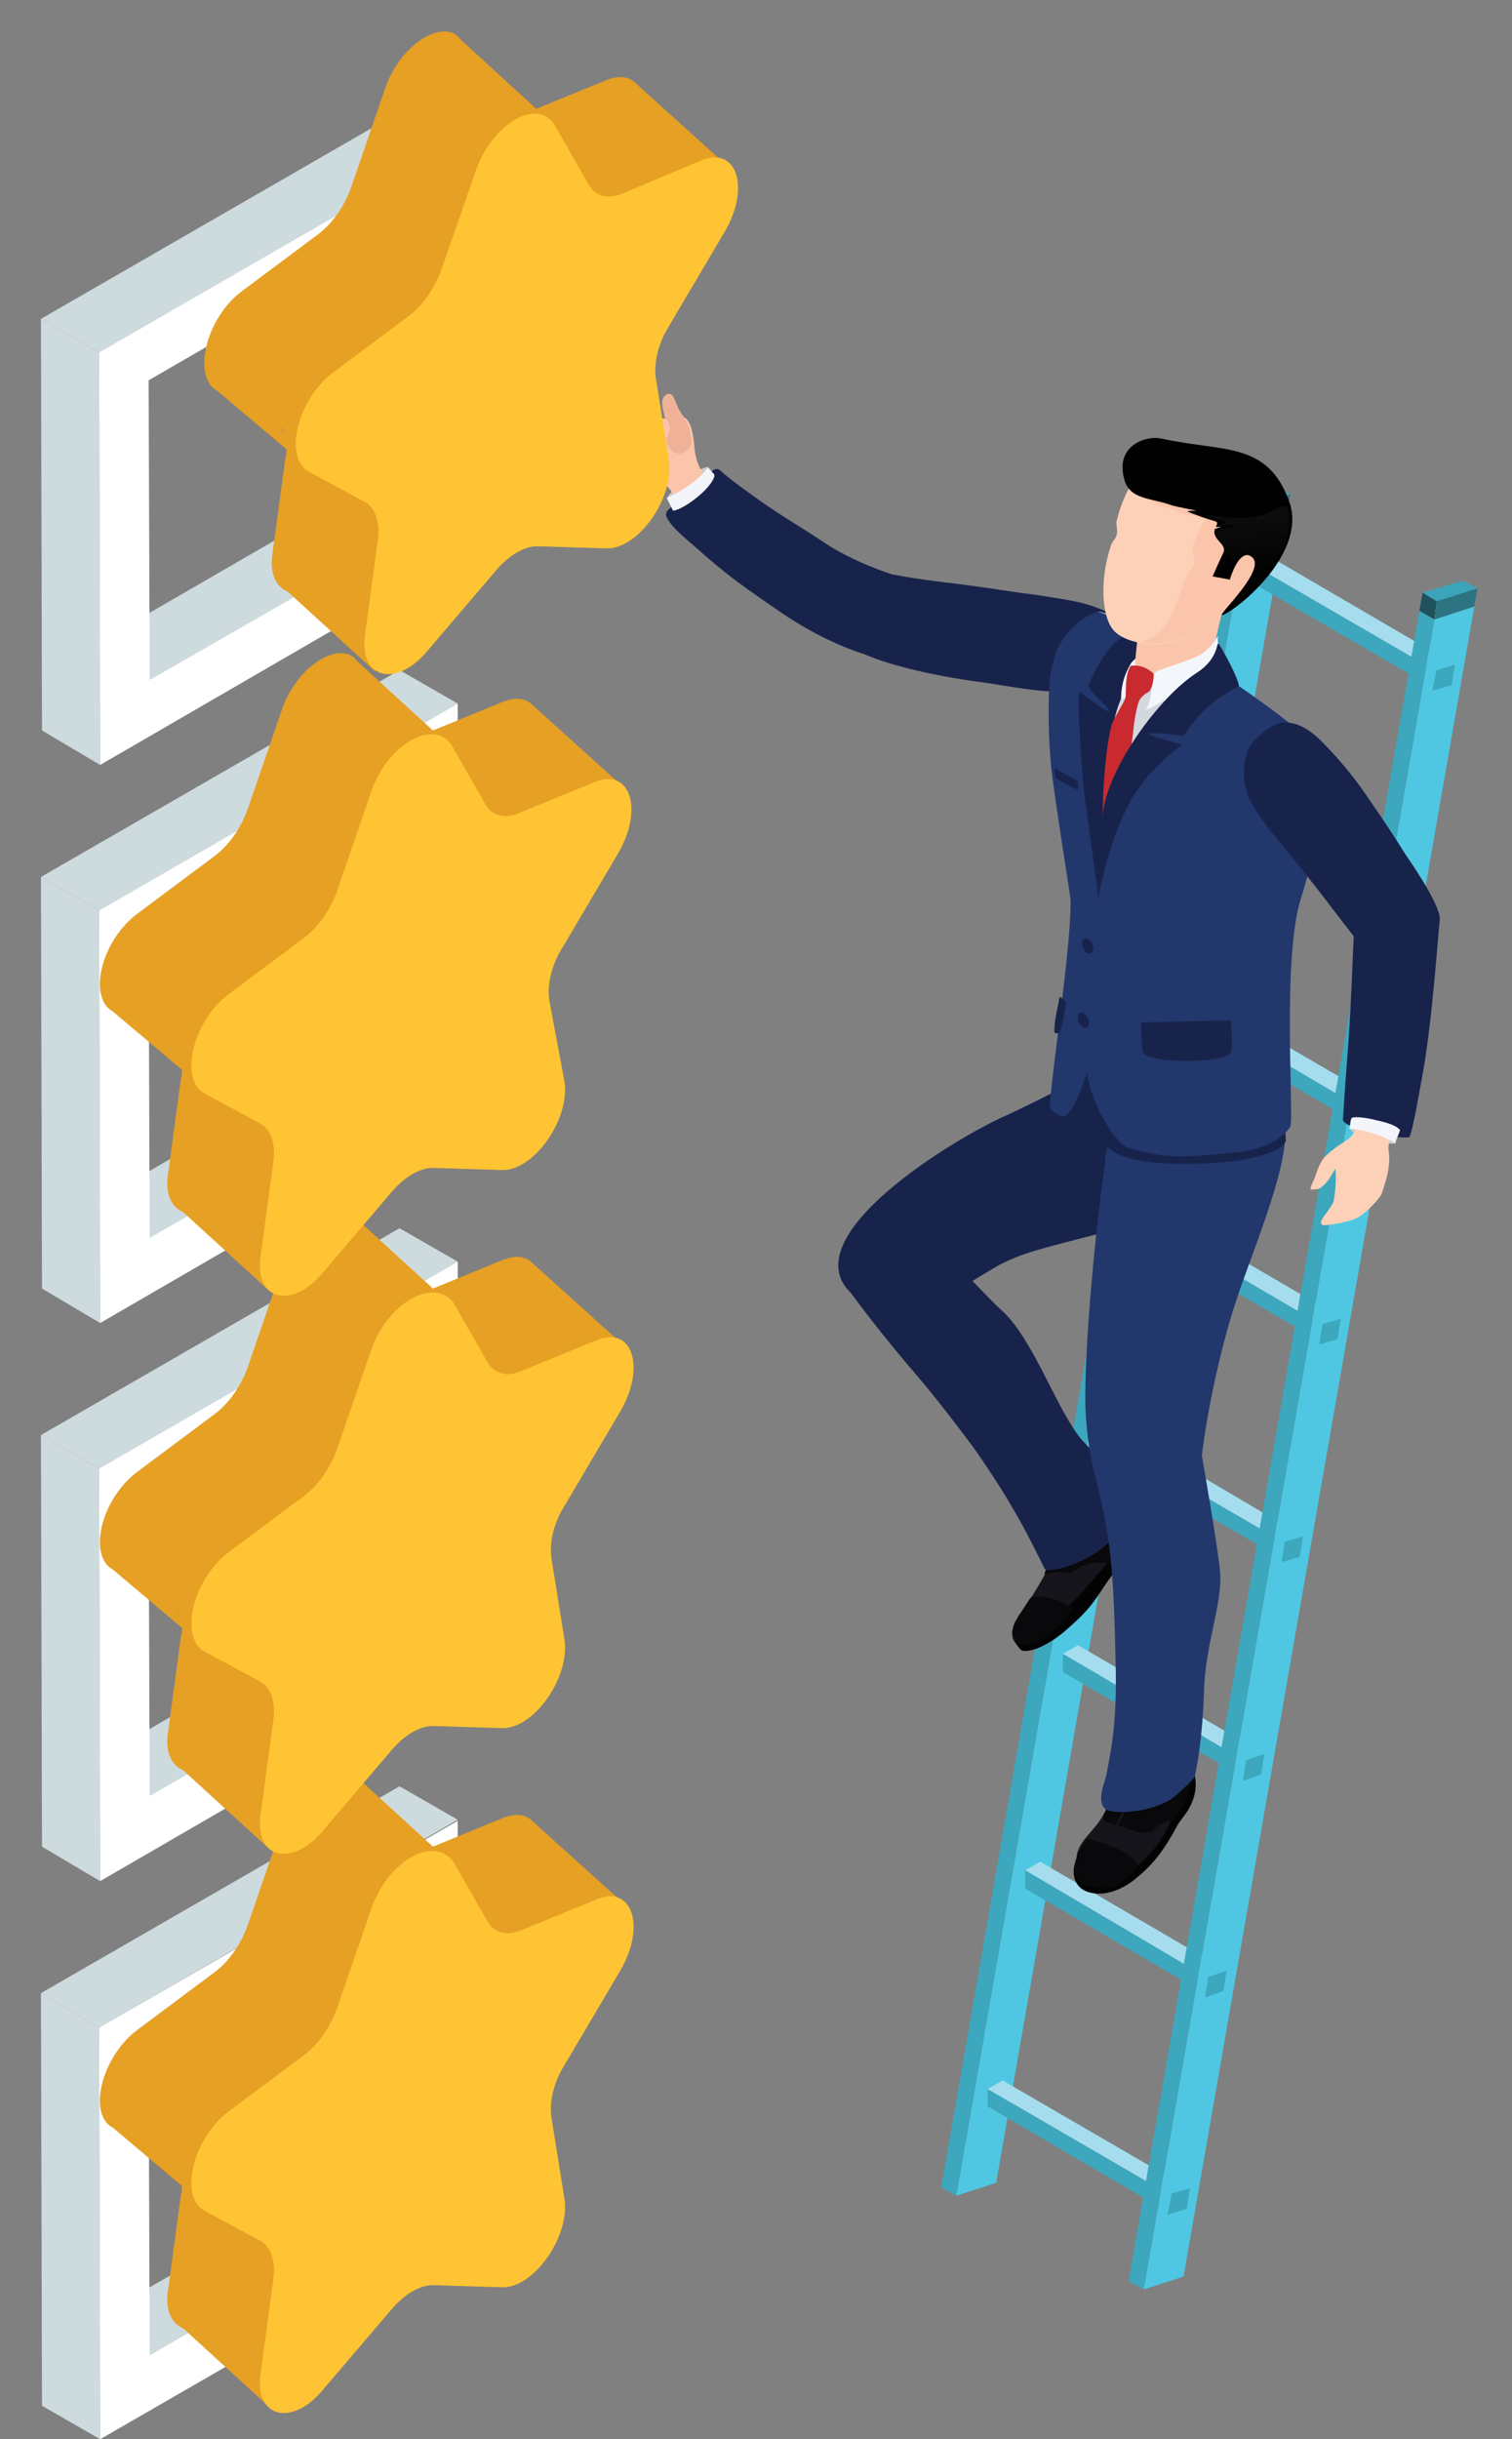<?xml version="1.0" encoding="utf-8"?>
<!-- Generator: Adobe Illustrator 26.1.0, SVG Export Plug-In . SVG Version: 6.00 Build 0)  -->
<svg version="1.1" id="Layer_1" xmlns="http://www.w3.org/2000/svg" xmlns:xlink="http://www.w3.org/1999/xlink" x="0px" y="0px"
	 viewBox="0 0 140.4 226.4" style="enable-background:new 0 0 140.4 226.4;" xml:space="preserve">
<rect x="0" y="0" width="140.4" height="226.4" fill="#808080" stroke="none"/>
<style type="text/css">
	.st0{enable-background:new    ;}
	.st1{fill:#CEDBDE;}
	.st2{fill:#FFFFFF;}
	.st3{fill:#E4E4E4;}
	.st4{fill:#4FC7E2;}
	.st5{fill:#3DA7BD;}
	.st6{fill:#A5DDEF;}
	.st7{fill:#2C7482;}
	.st8{fill:#1F525D;}
	.st9{fill:#3CA4BA;}
	.st10{fill:#030303;}
	.st11{fill:#15151B;}
	.st12{fill:#09090B;}
	.st13{fill:#18234C;}
	.st14{fill:#22376C;}
	.st15{fill:#CCCCCC;}
	.st16{fill:#FBC5AB;}
	.st17{fill:#F3F5FB;}
	.st18{fill:#EFB298;}
	.st19{fill:#D3D7DE;}
	.st20{fill:#FDD1B8;}
	.st21{fill:#010101;}
	.st22{fill:url(#SVGID_1_);}
	.st23{fill:#F3F7FC;}
	.st24{fill:#C92A30;}
	.st25{fill:#E6A024;}
	.st26{fill:#FFC433;}
</style>
<g>
	<g class="st0">
		<g>
			<polygon class="st1" points="13.9,63.1 8.5,60 32.7,46 38.1,49.2 			"/>
		</g>
		<g>
			<polygon class="st1" points="38.1,49.2 32.7,46 32.6,18.2 38,21.3 			"/>
		</g>
		<g>
			<polygon class="st1" points="9.3,71 3.9,67.8 3.8,29.6 9.2,32.7 			"/>
		</g>
		<g>
			<polygon class="st1" points="9.2,32.7 3.8,29.6 37.1,10.4 42.5,13.5 			"/>
		</g>
		<g>
			<path class="st2" d="M9.2,32.7l33.3-19.2l0.1,38.2L9.3,71L9.2,32.7z M38.1,49.2L38,21.3l-24.2,14l0.1,27.8L38.1,49.2L38.1,49.2z"
				/>
		</g>
	</g>
	<g>
		<g>
			<polygon class="st3" points="115.8,48.7 119.5,47.5 118.1,46.8 114.4,48 			"/>
			<polygon class="st4" points="88.8,203.8 92.5,202.6 119.5,47.5 115.8,48.7 			"/>
			<polygon class="st5" points="88.8,203.8 87.4,203 114.4,48 115.8,48.7 			"/>
		</g>
		<g>
			<polygon class="st6" points="91.7,193.9 109.1,204 110.5,203.2 93.1,193.1 			"/>
			<polygon class="st5" points="91.7,195.5 109.1,205.7 109.1,204 91.7,193.9 			"/>
		</g>
		<g>
			<polygon class="st6" points="95.2,173.6 112.5,183.8 113.9,182.9 96.6,172.8 			"/>
			<polygon class="st5" points="95.2,175.3 112.5,185.4 112.5,183.8 95.2,173.6 			"/>
		</g>
		<g>
			<polygon class="st6" points="98.7,153.5 116,163.7 117.4,162.8 100.1,152.7 			"/>
			<polygon class="st5" points="98.7,155.2 116,165.3 116,163.7 98.7,153.5 			"/>
		</g>
		<g>
			<polygon class="st6" points="102.2,133.3 119.6,143.4 121,142.6 103.7,132.4 			"/>
			<polygon class="st5" points="102.2,134.9 119.6,145 119.6,143.4 102.2,133.3 			"/>
		</g>
		<g>
			<polygon class="st6" points="105.8,113.1 123.1,123.2 124.5,122.3 107.2,112.2 			"/>
			<polygon class="st5" points="105.8,114.7 123.1,124.8 123.1,123.2 105.8,113.1 			"/>
		</g>
		<g>
			<polygon class="st6" points="109.3,92.8 126.6,103 128.1,102.1 110.7,92 			"/>
			<polygon class="st5" points="109.3,94.5 126.6,104.6 126.6,103 109.3,92.8 			"/>
		</g>
		<g>
			<polygon class="st6" points="112.8,72.6 130.1,82.7 131.5,81.9 114.2,71.8 			"/>
			<polygon class="st5" points="112.8,74.3 130.1,84.4 130.1,82.7 112.8,72.6 			"/>
		</g>
		<g>
			<polygon class="st6" points="116.3,52.4 133.7,62.5 135.1,61.7 117.8,51.6 			"/>
			<polygon class="st5" points="116.3,54.1 133.7,64.2 133.7,62.5 116.3,52.4 			"/>
		</g>
		<g>
			<polygon class="st3" points="133.2,57.5 136.9,56.3 135.5,55.5 131.8,56.7 			"/>
			<polygon class="st4" points="106.2,212.5 109.9,211.3 136.9,56.3 133.2,57.5 			"/>
			<polygon class="st5" points="106.2,212.5 104.8,211.7 131.8,56.7 133.2,57.5 			"/>
		</g>
		<g>
			<polygon class="st5" points="133,64.1 134.8,63.6 135.1,61.7 133.4,62.2 			"/>
			<polygon class="st5" points="129.5,84.4 131.2,83.8 131.5,81.9 129.8,82.5 			"/>
			<polygon class="st5" points="126,104.5 127.7,104 128.1,102.1 126.3,102.6 			"/>
			<polygon class="st5" points="122.5,124.8 124.2,124.3 124.5,122.4 122.8,122.9 			"/>
			<polygon class="st5" points="119,145 120.7,144.5 121,142.6 119.3,143.1 			"/>
			<polygon class="st5" points="115.4,165.3 117.1,164.7 117.4,162.8 115.7,163.4 			"/>
			<polygon class="st5" points="111.9,185.4 113.6,184.8 113.9,182.9 112.2,183.5 			"/>
			<polygon class="st5" points="108.4,205.6 110.2,205 110.5,203.1 108.8,203.6 			"/>
		</g>
		<g>
			<polygon class="st7" points="133.4,55.8 137.2,54.6 136.9,56.3 133.2,57.5 			"/>
			<polygon class="st8" points="131.8,56.7 133.2,57.5 133.4,55.8 132.1,55 			"/>
			<g>
				<polygon class="st9" points="133.4,55.8 137.2,54.6 135.8,53.9 132.1,55 				"/>
			</g>
		</g>
		<g>
			<polygon class="st7" points="116,47.1 119.8,45.9 119.5,47.5 115.8,48.7 			"/>
			<polygon class="st8" points="114.4,48 115.8,48.7 116,47.1 114.7,46.3 			"/>
			<g>
				<polygon class="st9" points="116,47.1 119.8,45.9 118.4,45.1 114.7,46.3 				"/>
			</g>
		</g>
	</g>
	<g>
		<g>
			<g>
				<g>
					<path class="st10" d="M102.4,168.7c-0.6,1.1-1.3,1.9-2.4,3.8c-0.6,1.1-0.4,2.9,1.4,3.2c1.5,0.3,3-0.5,3.9-1.2
						c1.6-1.3,2.6-2.4,4.1-5.2c0.2-0.3,0.3-0.4,0.8-1.1c0.9-1.4,1.3-3.1,0-5.2c-1.6-2.5-5.6,2.3-6.1,3
						C103.7,166.7,103.3,167.1,102.4,168.7z"/>
					<path class="st11" d="M102.9,168.2c-0.7,1.2-1.5,1.8-2.3,2.9c-0.4,0.6-1.8,3.2,0.4,3.9c1.9,0.6,3.4-0.6,4.2-1.4
						c1.6-1.5,2.6-2.4,3.6-4.8c0.1-0.4,1.4-2,1.6-2.8c0.1-0.4-0.2-2.5-1.3-3.1c-2.7-1.4-4.2,1.4-4.7,2.1
						C103.9,165.8,103.7,166.6,102.9,168.2z"/>
					<path class="st11" d="M103,167.1c-0.5,1.7-1.2,2.3-2.2,3.5c-2,2.5,0.2,3.3,0.5,3.3c1.8,0.4,5.5-2.3,6.3-3.5
						c1-1.5,0.6-1.5,1.2-2.8c0.2-0.3,1.3-1.3,1.4-2.5c0.1-0.5,0.4-1.5-1.4-2.2c-2.7-1-4,0.5-4.3,1.3
						C104.3,165,103.8,164.5,103,167.1z"/>
					<path class="st12" d="M103.6,169.4c-0.7-0.2-1.4-0.4-1.1-0.9c0.1-0.3,0.7-1.1,1.2-3c0-0.1,0.9-0.5,1.8,0.1L103.6,169.4z"/>
					<path class="st12" d="M105.7,173.2c-0.6,0.8-1.7,1.8-2.6,2c-1.3,0.2-2.3-0.2-2.5-0.3c-0.7-0.4-1.5-1.7,0.3-4.2
						c0.1-0.1,3.2,0.7,4.4,1.9C105.4,172.7,105.7,173.2,105.7,173.2z"/>
					<path class="st12" d="M105.7,165.9c0.2-0.1,0.9-0.2,1.3,0.2c0.4,0.4,0.9,0.6,1.2,0.4c1-0.7,2-3.6,2.1-3.5
						c0.3,0.2,0.4,1.4,0.3,2.4c-0.2,1.8-1.9,3.8-1.9,3.7c-0.2-0.2-0.6,0-1.2,0.4c-0.2,0.1-0.5,0.5-0.6,0.5c-0.2,0.1-0.7,0.1-1,0.1
						c-0.3-0.1-1.1-0.3-2.1-0.7L105.7,165.9z"/>
				</g>
				<g>
					<path class="st10" d="M102.9,146.7c-1.3,1.9-1.6,2.6-3.8,4.5c-0.6,0.6-2.9,2.3-4.2,2c-0.2-0.1-0.7-0.8-0.8-1
						c-0.3-0.7,0.8-1.6,1.2-2.1c1.4-2.1,2.8-3.1,4.5-4.9c0.3-0.3,2-2.1,2.8-2.8c0.5-0.4,3-1.4,3.1-1.3c1.3,1.1,0.5,2.2-0.1,2.9
						c-0.3,0.3-0.7,0.8-1,1.1c-0.3,0.2-0.4-0.1-0.9,0.6C103.4,146,103.2,146.3,102.9,146.7z"/>
					<path class="st11" d="M95,149.4c1.5-2,2.8-3.1,4.5-4.9c0.3-0.3,2-2.1,2.8-2.8c0.3-0.3,2.3-2.8,2.3-2.8s0.8,0.8,0.9,1.1
						c0.3,0.5,0.1,1.4,0.1,1.4s-0.4,1.2-0.8,1.7c-0.6,0.7-1.3,1.2-2.5,2.6c-1.1,1.2-1.9,2.4-4.1,4.3c-0.6,0.6-2.5,3.1-3.7,2.5
						C93.5,152,94.1,150.5,95,149.4z"/>
					<path class="st11" d="M103.6,141.5c-0.8,1.5-3,4.1-3,4.1s-1.4,2.8-2.8,4.1c-2.3,2.1-3.3,2-3.3,2c-0.2-0.1-0.9-0.3,0.9-2.9
						c1.2-1.7,2.6-4.5,2.7-4.7c0.1-1,2.9-1.4,3.7-2.5c1.1-1.5,2.2-2.9,2.9-2.8C105.1,139,103.9,141.1,103.6,141.5z"/>
					<path class="st12" d="M104.6,138.9c0,0,1.1,0.7,1.4,2.7c0,0.2-0.2,0.7-0.6,1.2c-0.9,1.1-2.3,2.4-2.3,2.4
						c-2.2-0.7-3.4,0.9-3.9,0.8c-0.8-0.2-1.7,0-2.2,0.1c-0.2,0.1,1.3-2.7,1.5-2.8c0.3-0.1,1-0.4,1.2-0.5c0.6-0.3,1.3-0.4,1.7-0.9
						c0.8-1,1.6-2,2.2-2.6C104,139,104.4,138.8,104.6,138.9z"/>
					<path class="st12" d="M94.3,150.5c0.1-0.2,1.3-2.1,1.4-2.2c0.4-0.3,2.1,0,2.9,0.4c0.5,0.2,1.1,0.7,1,0.8
						c-0.1,0-1.7,2.1-2.9,2.7c-0.9,0.5-1.6,0.5-2,0.4C93.6,152.1,94.2,150.6,94.3,150.5z"/>
				</g>
				<path class="st13" d="M114.2,101.8c-0.1-1.7-1.6-4.3-3.6-4.1c-8.5,0.8-11.8,3.4-17.1,5.8c-5,2.2-19.9,11.3-14.5,16.5
					c0.9,1.2,2.8,3.8,6.5,8.1c1.6,1.9,3.6,4.5,5,6.4c3.7,5.3,5.1,8.3,6.5,11.1c0.2,0.5,4.1-0.4,6.2-2.7c0.9-1.1,2.6-3.4,2.5-3.8
					c-0.2-0.9-4.6-4.5-5.6-5.9c-2.2-3-4.2-8.8-6.9-11.4c-1-0.9-2.3-2.3-2.9-2.9c0.8-0.5,1.5-0.9,2.5-1.5c2.2-1.1,3.4-1.4,9.7-3
					c1.7-0.4,4-1.5,6.5-2.5c2.1-0.9,3-1.9,3.9-2.8C114.9,106.9,114.3,103.9,114.2,101.8z"/>
				<path class="st14" d="M119.3,105.1c-0.4-4.5-6.6-4.1-7.4-4.4c-1.3-0.5-7.5-2.1-8,0.5c-0.1,0.6-1.4,6.1-1.3,6.9
					c-0.7,4.4-2,17.1-1.8,22.8c0.2,4,1,6.5,1,6.5s0,0,0,0c1.3,5.3,1.6,7.9,1.8,17.1c0.1,5.1-0.3,7.4-0.9,10.4
					c-0.2,0.7-1.1,2.9,0.4,3.2c1.6,0.3,4.5-0.2,5.9-1.3c1-0.8,1.9-1.8,1.9-1.8s0.7-2.4,0.9-8c0.1-4.3,1.7-8.1,1.5-11
					c-0.1-1.8-1.7-10.9-1.7-10.9l0,0c0.5-4.2,1.8-10.2,3.1-14.1C115.8,117.4,119.6,108.6,119.3,105.1z"/>
			</g>
			<g>
				<path class="st13" d="M102.1,56.5c-1.5-0.6-2.7-0.8-6-1.3c-2.5-0.3-4.5-0.7-8.8-1.2c-1.6-0.2-3-0.4-4.5-0.7l0,0
					c0,0-3.5-1.1-6.2-2.9c-2.4-1.6-3.4-2.1-6-3.9c-0.8-0.6-2.6-1.8-3.8-2.9c-0.2-0.1-0.3-0.1-0.5,0c-0.5,0.3-0.4,0.8-1,1.6
					c-0.6,0.8-1.9,1.4-2.8,1.8c-0.4,0.2-0.5,0.4-0.6,0.5c-0.1,0.3-0.1,0.4,0.3,1c0.6,0.8,1.8,1.8,2.4,2.3c3,2.7,4.8,3.9,8,6.1
					c3.4,2.3,6.3,3.4,7.6,3.8c2.8,1.2,6.9,2.1,11.5,2.7c2,0.3,4.6,0.8,6.6,0.8c1.9,0,3.2-0.9,3.6-1.1c2.1-0.8,2.4-2,2.6-3.6
					C104.5,58.6,104,57.2,102.1,56.5z"/>
				<g>
					<path class="st15" d="M64.7,45.9c-1.6,1.3-1.9,1.1-1.9,1.1c-0.2-0.4-0.8-0.8-0.8-0.8c0-0.5,3.3-3.2,3.8-2.8
						c0.4,0.4,0.3,0.6,0.3,0.7C66,44.4,65.6,45.1,64.7,45.9z"/>
					<path class="st16" d="M59.8,35.6c0.6,0.4,0,4.1,3.1,3.1c1.2-0.4,1.5,1.6,1.6,3c0.1,1,0.5,2,1,2.5c0.4,0.3-2.2,2.7-2.8,2
						c-0.1-0.2-0.4-0.8-1.1-1.4c-0.5-0.4-2.5-1.1-3.3-2.3c-0.6-0.8-1.5-2.1-1.6-4.7C56.5,35.9,58.7,35,59.8,35.6z"/>
					<path class="st17" d="M64.8,46.1c-1.6,1.3-2.3,1.3-2.3,1.3c-0.2-0.4-0.6-1.2-0.6-1.2c1.3-0.5,3.2-1.8,3.8-2.8
						c0.4,0.4,0.6,0.6,0.6,0.6C66.5,44.3,65.8,45.3,64.8,46.1z"/>
				</g>
				<path class="st18" d="M61.5,37.5c-0.1-0.7,0.5-1.1,0.8-0.9c0.3,0.1,0.5,1,0.8,1.5c0.7,1.1,1,1.5,1.1,2.8
					c0.1,0.5-0.6,1.2-1.1,1.2c-0.6,0-1-0.5-1.2-1c-0.1-0.4,0.3-1,0.3-1.4c0-0.5-0.4-0.8-0.5-1C61.7,38.4,61.5,38,61.5,37.5z"/>
			</g>
			<g>
				<path class="st19" d="M97.7,71.1c-0.4-4.5-0.1-7.9,0-8.8c0.1-0.6,0.2-1,0.4-1.5c0.2-0.7,0.9-1.7,1.3-2.2
					c0.5-0.6,1.6-1.5,2.6-1.8c0.7-0.2,6.2,2.9,8.8,4.4c4.2,2.5,10.4,6.9,10.4,7.4c0,0,0.1,0.2,0.2,0.4c0.6,1.2,0.4,3.9-1.8,13.8
					c-1.3,5.8-0.3,15.7-0.8,16.2c-1,1.1-4.4,1.3-4.4,1.3c-7,0.1-13.4-1.5-16-3.8c-0.3-0.2,0-1,0.2-2.5c0.3-2.2,1.2-4.7,0.8-10.7
					C99.4,82,97.9,73.2,97.7,71.1z"/>
				<g>
					<path class="st13" d="M119.4,105.9c-0.4,1.1-3.4,1.7-5.1,1.9c-4.7,0.5-9.6,0.2-11-1c0,0-4.6-3.1-3.5-7.1
						c1.1-4.3,14-0.6,19.4,2.6C119.2,102.3,119.4,105.7,119.4,105.9z"/>
					<path class="st14" d="M110.6,63.8c1.4-0.6,2.7-1.3,2.7-1.3c3.9,2.6,8,5.6,7.9,6.2c0,0,0.1,0.2,0.2,0.4
						c0.6,1.2,2.4,4.7-0.6,14.3c-1.8,5.6-0.6,20.6-1,21.2c-1.2,1.8-3.9,2.3-5.5,2.4c-4.7,0.5-6.4,0.5-9.6-0.5c-1.1-0.3-4-4.8-3.8-8
						c0.3-7.1,1.2-15.7,1.7-22.5C102.8,71.7,107.6,66.4,110.6,63.8z"/>
					<path class="st14" d="M97.6,71.1c-0.4-4.5-0.2-7.9,0-8.8c0.1-0.6,0.3-1.2,0.4-1.6c0.2-0.7,0.9-1.7,1.3-2.1
						c0.5-0.6,1.5-1.5,2.6-1.8c0.6-0.1,4.5,2.2,7.4,3.7c-1.5-0.3-2.8-0.5-4.2,1.5c-3.3,4.6-2.4,11.5-2.5,14.1
						c-0.5,6.9-1.1,14.6-1.4,22.3c-0.1,1.1-1.6,5.3-2.5,5.2c-0.7-0.1-1.2-0.7-1.2-0.9c-0.1-0.3,0.8-7.2,1-8.9c0.3-2.5,1-8,0.9-10.4
						C99.2,82,97.8,73.2,97.6,71.1z"/>
				</g>
				<path class="st13" d="M100.6,72.9c-0.4-4.5-0.5-7.8-0.4-8.7c0,0,2.8,2.1,2.8,1.8c0.1-0.3-2.2-2-1.9-2.5c0.4-0.7,1.9-4.9,5.1-5.1
					c0.6,0,2,0.3,3,2.1c-5.3,0.9-6.1,6.8-6.4,11.1c-0.5,7.9-0.4,5.6-0.8,11.8C101.5,79.3,100.8,75,100.6,72.9z"/>
				<path class="st17" d="M108.9,58.7c1.1-0.6,2.4-0.5,2.4-0.5c-0.2,1.3,0.2,1.6,0,1.8c-1.5,0.9-5.2,3.2-5.2,3.2c-1,0.8-1,1.3-2,1.7
					c0-1.9,0.7-2.9,0.9-3.3C105.1,61.3,107.4,59.5,108.9,58.7z"/>
				<g>
					<g>
						<path class="st16" d="M112.9,62.6c0,0-3.1,1.7-6,0.6c-1.3-0.5-1.5-1.7-1.5-1.7l0.2-2.1l8.1-3.5c0,0-0.8,3.3-1,4.3
							C112.7,61,112.9,62.6,112.9,62.6z"/>
						<path class="st20" d="M105.3,44.6c-0.6,0.8-1.2,2.1-1.6,3.7c-0.1,0.3,0.1,0.9,0,1.3c-0.1,0.5-0.4,0.5-0.6,1.2
							c-1.1,3.5-0.7,6.9,0.5,7.9c0.8,0.7,2.2,1.1,3.8,1.1c1,0,2.4-0.6,3.5-1c1-0.3,2-1.3,3-2c4.8-3.4,4.2-8.3,1.2-10.9
							C112.1,43.1,107.4,42,105.3,44.6z"/>
						<path class="st16" d="M115.9,46.5c-0.5-0.1-0.9-0.2-1.1-0.3c-1-0.3-3.2,1.3-4.1,4.8c0,0.1,0.3,1.1,0.2,1.4
							c-0.1,0.3-0.7,0.9-0.8,1.2c-1.1,2.7-1.2,5-4.2,6c0.5,0.1,1.1,0.2,1.6,0.1c1,0,2.4-0.6,3.5-1c1-0.3,2-1.3,3-2
							C118.4,53.6,118.2,49.3,115.9,46.5z"/>
						<path class="st16" d="M115.1,45.8c-3-2.6-7.6-1.9-9.5-1.3c-0.2,0.1-0.4,0.3-0.6,0.6c0.8,0.9,1.7,1.4,2.7,1.8
							c0.6,0.2,1.5,0.4,1.7,0.5c0.2,0.1-0.4,0.1-0.4,0.1s2,0.4,2.3,0.5c1,0.3,1.3,0.5,1.4,0.6c0.6,0.6-0.1,0.8,0,1.4
							c0.2,0.7,1,1,0.6,1.7c-0.3,0.6-0.7,1.7-0.7,1.7s1.5,0.7,1.5,0.5c0.3-0.7,0.8-2.6,1.9-2.2C117.8,52.2,118.2,48.4,115.1,45.8z"
							/>
						<path class="st21" d="M107.8,40.7c-1.3-0.3-4.3,0.6-3.4,3.8c0.5,1.9,2.5,1.7,4.4,2.4c0.3,0.1,2.3,0.5,2.3,0.5s-1,0-0.8,0.1
							c1,0.4,1.9,0.7,2.6,0.9c0.2,0.1,0.1,0.3,0,0.5c0,0,0.5,0,0.5,0s-0.6,0.2-0.6,0.2c0,0.2-0.1,0.3,0,0.5c0.2,0.7,1.1,1,0.8,1.7
							c-0.3,0.6-1,2.2-1,2.2l1.6,0.3c0,0,0.8-2.8,1.9-2.2c1.9,1-3.3,5.7-2.6,5.5c1.4-0.5,7.7-5.6,6.3-10.3
							C117.8,40.9,113.7,42,107.8,40.7z"/>
						
							<linearGradient id="SVGID_1_" gradientUnits="userSpaceOnUse" x1="1088.367" y1="17.223" x2="1085.743" y2="11.042" gradientTransform="matrix(0.955 0.297 -0.297 0.955 -917.75 -285.577)">
							<stop  offset="0" style="stop-color:#010101"/>
							<stop  offset="1" style="stop-color:#0D0D0D"/>
						</linearGradient>
						<path class="st22" d="M119.5,47.1c0.7,2-0.7,4.7-0.7,4.7l0-0.5l-0.8,1.5c0,0,0.2-0.8,0-0.6c-0.5,0.6-2,1.9-2,1.9
							s0.6-1,0.6-1.7c0-0.2-0.1-0.5-0.4-0.8c-1-0.6-1.9,1.6-1.9,1.6l0.3-1l-0.3,0.1c0,0,0.1-0.7-0.1-0.7c-0.3-0.1-0.9,0.8-0.9,0.8
							s0.3-0.7,0.5-1.3c0.1-0.4-0.2-0.7-0.6-1c-0.3-0.3-0.3-0.8-0.3-0.8l2.2-0.6l-1.9,0.1l0.7-0.4c0,0-1.7-0.4-2.1-0.6
							c-0.2-0.1,3,0.6,5,0.1C118.1,47.6,119.3,46.7,119.5,47.1z"/>
					</g>
				</g>
				<path class="st23" d="M111.4,60.8c1.1-0.6,1.7-1.8,1.7-1.8c-0.2,1.3,0.9,2.5,0.7,2.6c-1.5,0.9-6.5,4-7.4,4.3
					c0.4-0.8,0.4-1,0.8-3.4C107.2,62.2,109.8,61.6,111.4,60.8z"/>
				<path class="st24" d="M105,61.8c1.2-0.2,2.1,0.7,2.1,0.7c0.1,0.6-0.2,1.5-0.4,1.7c-0.2,0.1-0.7,0.4-0.9,0.8
					c-0.2,0.4-0.4,1.5-0.5,2.2c-0.3,3.3-1.5,9-1.5,9c-0.7,0.4-1.4,0.4-1.4-0.7c0-2.3,0.3-6.3,0.8-8.1c0.1-0.6,1.2-2.2,1.3-2.6
					C104.6,64.4,104.4,62.6,105,61.8z"/>
				<path class="st13" d="M111.2,62.4c2.1-1.4,1.7-3,2-2.6c1.1,1.8,2,3.8,1.8,3.9c-1.5,0.9-3,1.5-5.1,4.6c0,0-3-0.4-3.2-0.2
					c-0.2,0.2,3.1,1,3.1,1c-4.5,3.4-6.1,6.5-7.9,14.4c0.4-6.2,0,0,0.5-7.9C102.8,71.3,107.7,64.6,111.2,62.4z"/>
				<path class="st13" d="M106,94.9l8.3-0.2c0,0,0.2,2.4,0,3c-0.4,1-7.9,1.1-8.2-0.1C106,97,105.9,95.2,106,94.9z"/>
				<path class="st13" d="M98.4,95.8c-0.1,0.1-0.3,0.2-0.5,0c0-0.9,0.2-1.8,0.3-2.3c0.1-0.3,0.1-0.6,0.2-1L99,93
					C99,93,98.7,95.3,98.4,95.8z"/>
				<path class="st13" d="M98,72.2l-0.1-0.9c0.7,0.4,1.5,0.8,2.2,1.2l0,0.8C100.1,73.4,98.4,72.5,98,72.2z"/>
				<path class="st13" d="M100.1,94.3c-0.1,0.3,0.1,0.8,0.4,1c0.3,0.2,0.5,0.1,0.6-0.2c0.1-0.3-0.1-0.8-0.4-1
					C100.4,93.9,100.1,93.9,100.1,94.3z"/>
				<path class="st13" d="M100.5,87.4c-0.1,0.3,0.1,0.8,0.4,1c0.3,0.2,0.5,0.1,0.6-0.2c0.1-0.3-0.1-0.8-0.4-1
					C100.8,87,100.6,87.1,100.5,87.4z"/>
				<path class="st13" d="M130.5,79.3L130.5,79.3c-1.1-1.8-2.2-3.4-3.5-5.3c-1.4-2.1-3.1-4-4.1-5c-1.6-1.7-3-2.1-4.1-1.9
					c-0.8,0.2-2.6,1.5-3,2.7c-0.3,1-0.6,3,0.4,4.7c1.1,2.1,3.6,4.7,5.4,7.1c0.9,1.1,3,3.9,4.1,5.3c-0.1,2-0.2,5.7-0.5,10
					c-0.3,3.8-0.5,7-0.5,7c0,0.3,0.5,0.6,2,1.1c0.5,0.2,4.1,0.8,4.2,0.5c0.4-1.1,0.9-4.2,1.2-5.8c0.9-4.9,1.4-12.6,1.6-14.4
					C133.7,83.8,130.5,79.3,130.5,79.3z"/>
				<g>
					<path class="st15" d="M127.8,104.2c1.9,0.4,2,0.8,2,0.8c-0.1,0.4-0.2,1.1-0.2,1.1c-0.4,0.3-4.2-0.8-4.2-1.3
						c0.1-0.5,0.3-0.7,0.3-0.8C125.7,103.7,126.7,103.9,127.8,104.2z"/>
					<path class="st20" d="M123.8,111.6c0.2-0.4,0.3-2.5,0.2-3.1c-0.1,0.1-0.6,1-0.7,1.1c-0.7,0.8-0.9,0.8-1.4,0.8
						c-0.5,0.1,0-0.5,0.3-1.4c0.1-0.4,0.5-1.3,0.8-1.6c0.2-0.2,0.5-0.5,0.8-0.7c0.8-0.7,1.7-0.9,2-1.8c0.1-0.2,0.1-0.3,0.1-0.4
						c0-0.2,3.7,0.4,3.4,0.9c-0.6,1-0.3,1.4-0.3,1.9c0,1.1-0.1,1.7-0.7,3.5c-0.2,0.5-1.5,1.8-2.2,2.2c-0.7,0.4-2.9,0.8-3.3,0.7
						C122.3,113.4,123.3,112.6,123.8,111.6z"/>
					<path class="st17" d="M127.9,104c1.9,0.4,2.1,0.9,2.1,0.9c-0.1,0.4-0.5,1.2-0.5,1.2c-0.8-0.6-3.2-1.4-4.2-1.3
						c0.1-0.5,0.1-0.9,0.2-1C125.6,103.6,126.8,103.7,127.9,104z"/>
				</g>
			</g>
		</g>
	</g>
	<g>
		<g class="st0">
			<g>
				<polygon class="st1" points="13.9,115 8.5,111.8 32.7,97.8 38.1,101 				"/>
			</g>
			<g>
				<polygon class="st1" points="38.1,101 32.7,97.8 32.6,70 38,73.1 				"/>
			</g>
			<g>
				<polygon class="st1" points="9.3,122.8 3.9,119.6 3.8,81.4 9.2,84.5 				"/>
			</g>
			<g>
				<polygon class="st1" points="9.2,84.5 3.8,81.4 37.1,62.2 42.5,65.3 				"/>
			</g>
			<g>
				<path class="st2" d="M9.2,84.5l33.3-19.2l0.1,38.2L9.3,122.8L9.2,84.5z M38.1,101L38,73.1l-24.2,14l0.1,27.8L38.1,101L38.1,101z
					"/>
			</g>
		</g>
	</g>
	<g>
		<g class="st0">
			<g>
				<polygon class="st1" points="13.9,166.8 8.5,163.6 32.7,149.6 38.1,152.8 				"/>
			</g>
			<g>
				<polygon class="st1" points="38.1,152.8 32.7,149.6 32.6,121.8 38,124.9 				"/>
			</g>
			<g>
				<polygon class="st1" points="9.3,174.6 3.9,171.4 3.8,133.2 9.2,136.3 				"/>
			</g>
			<g>
				<polygon class="st1" points="9.2,136.3 3.8,133.2 37.1,114 42.5,117.1 				"/>
			</g>
			<g>
				<path class="st2" d="M9.2,136.3l33.3-19.2l0.1,38.2L9.3,174.6L9.2,136.3z M38.1,152.8L38,124.9l-24.2,14l0.1,27.8L38.1,152.8
					L38.1,152.8z"/>
			</g>
		</g>
	</g>
	<g>
		<g class="st0">
			<g>
				<polygon class="st1" points="13.9,218.6 8.5,215.4 32.7,201.5 38.1,204.6 				"/>
			</g>
			<g>
				<polygon class="st1" points="38.1,204.6 32.7,201.5 32.6,173.6 38,176.8 				"/>
			</g>
			<g>
				<polygon class="st1" points="9.3,226.4 3.9,223.3 3.8,185 9.2,188.2 				"/>
			</g>
			<g>
				<polygon class="st1" points="9.2,188.2 3.8,185 37.1,165.8 42.5,168.9 				"/>
			</g>
			<g>
				<path class="st2" d="M9.2,188.2l33.3-19.2l0.1,38.2L9.3,226.4L9.2,188.2z M38.1,204.6L38,176.8l-24.2,14l0.1,27.8L38.1,204.6
					L38.1,204.6z"/>
			</g>
		</g>
	</g>
	<g>
		<g>
			<path class="st25" d="M10.5,197.5l6.4,5.4c0,0.3,0,0.5-0.1,0.8l-1.2,8.9c-0.3,1.9,0.4,3.1,1.4,3.5l8.1,7.4l13-19
				c2.9,0,6.3-4.8,5.8-8.2l0-0.1l13.6-19.9l-8.1-7.3c-0.6-0.6-1.5-0.7-2.6-0.3l-6.6,2.7l-7-6.4c-0.2-0.2-0.3-0.4-0.5-0.5l0,0l0,0
				c-1.8-1.1-5.2,1.2-6.5,4.9l-3.2,9.3c-0.6,1.7-1.7,3.3-3,4.3l-7.1,5.3C9.4,190.8,8.1,196.3,10.5,197.5z M16.7,201.6l-0.4-0.7
				C16.4,201.1,16.6,201.3,16.7,201.6z"/>
		</g>
		<path class="st26" d="M34.5,177.1l-3.2,9.3c-0.6,1.7-1.7,3.3-3,4.3l-7.1,5.3c-3.3,2.5-4.6,7.9-2.2,9.2l5.2,2.8
			c0.9,0.5,1.4,1.8,1.2,3.4l-1.2,8.9c-0.6,4.1,2.9,5,5.8,1.5l6.4-7.5c1.2-1.4,2.6-2.2,3.8-2.2l6.4,0.2c3,0.1,6.4-4.8,5.8-8.3
			l-1.2-7.5c-0.2-1.4,0.2-3.2,1.2-4.8l5.2-8.8c2.4-4.1,1.1-8-2.2-6.6l-7.1,2.9c-1.3,0.5-2.4,0.2-3-0.8l-3.2-5.6
			C40.2,170.3,36,172.8,34.5,177.1z"/>
	</g>
	<g>
		<g>
			<path class="st25" d="M10.5,145.7l6.4,5.4c0,0.3,0,0.5-0.1,0.8l-1.2,8.9c-0.3,1.9,0.4,3.1,1.4,3.5l8.1,7.4l13-19
				c2.9,0,6.3-4.8,5.8-8.2l0-0.1l13.6-19.9l-8.1-7.3c-0.6-0.6-1.5-0.7-2.6-0.3l-6.6,2.7l-7-6.4c-0.2-0.2-0.3-0.4-0.5-0.5l0,0l0,0
				c-1.8-1.1-5.2,1.2-6.5,4.9l-3.2,9.3c-0.6,1.7-1.7,3.3-3,4.3l-7.1,5.3C9.4,139,8.1,144.4,10.5,145.7z M16.7,149.8l-0.4-0.7
				C16.4,149.3,16.6,149.5,16.7,149.8z"/>
		</g>
		<path class="st26" d="M34.5,125.2l-3.2,9.3c-0.6,1.7-1.7,3.3-3,4.3l-7.1,5.3c-3.3,2.5-4.6,7.9-2.2,9.2l5.2,2.8
			c0.9,0.5,1.4,1.8,1.2,3.4l-1.2,8.9c-0.6,4.1,2.9,5,5.8,1.5l6.4-7.5c1.2-1.4,2.6-2.2,3.8-2.2l6.4,0.2c3,0.1,6.4-4.8,5.8-8.3
			l-1.2-7.5c-0.2-1.4,0.2-3.2,1.2-4.8l5.2-8.8c2.4-4.1,1.1-8-2.2-6.6l-7.1,2.9c-1.3,0.5-2.4,0.2-3-0.8l-3.2-5.6
			C40.2,118.5,36,121,34.5,125.2z"/>
	</g>
	<g>
		<g>
			<path class="st25" d="M10.5,93.9l6.4,5.4c0,0.3,0,0.5-0.1,0.8l-1.2,8.9c-0.3,1.9,0.4,3.1,1.4,3.5l8.1,7.4l13-19
				c2.9,0,6.3-4.8,5.8-8.2l0-0.1l13.6-19.9l-8.1-7.3c-0.6-0.6-1.5-0.7-2.6-0.3l-6.6,2.7l-7-6.4c-0.2-0.2-0.3-0.4-0.5-0.5l0,0l0,0
				c-1.8-1.1-5.2,1.2-6.5,4.9l-3.2,9.3c-0.6,1.7-1.7,3.3-3,4.3l-7.1,5.3C9.4,87.2,8.1,92.6,10.5,93.9z M16.7,98l-0.4-0.7
				C16.4,97.5,16.6,97.7,16.7,98z"/>
		</g>
		<path class="st26" d="M34.5,73.4l-3.2,9.3c-0.6,1.7-1.7,3.3-3,4.3l-7.1,5.3c-3.3,2.5-4.6,7.9-2.2,9.2l5.2,2.8
			c0.9,0.5,1.4,1.8,1.2,3.4l-1.2,8.9c-0.6,4.1,2.9,5,5.8,1.5l6.4-7.5c1.2-1.4,2.6-2.2,3.8-2.2l6.4,0.2c3,0.1,6.4-4.8,5.8-8.3
			L51,92.8c-0.2-1.4,0.2-3.2,1.2-4.8l5.2-8.8c2.4-4.1,1.1-8-2.2-6.6l-7.1,2.9c-1.3,0.5-2.4,0.2-3-0.8l-3.2-5.6
			C40.2,66.7,36,69.1,34.5,73.4z"/>
	</g>
	<g>
		<g>
			<path class="st25" d="M20.2,36.3l6.4,5.4c0,0.3,0,0.5-0.1,0.8l-1.2,8.9c-0.3,1.9,0.4,3.1,1.4,3.5l8.1,7.4l13-19
				c2.9,0,6.3-4.8,5.8-8.2l0-0.1l13.6-19.9L59,7.7c-0.6-0.6-1.5-0.7-2.6-0.3l-6.6,2.7l-7-6.4c-0.2-0.2-0.3-0.4-0.5-0.5l0,0l0,0
				c-1.8-1.1-5.2,1.2-6.5,4.9l-3.2,9.3c-0.6,1.7-1.7,3.3-3,4.3l-7.1,5.3C19.1,29.5,17.8,35,20.2,36.3z M26.4,40.3L26,39.6
				C26.2,39.8,26.3,40,26.4,40.3z"/>
		</g>
		<path class="st26" d="M44.2,15.8L41,25c-0.6,1.7-1.7,3.3-3,4.3l-7.1,5.3c-3.3,2.5-4.6,7.9-2.2,9.2l5.2,2.8
			c0.9,0.5,1.4,1.8,1.2,3.4l-1.2,8.9c-0.6,4.1,2.9,5,5.8,1.5l6.4-7.5c1.2-1.4,2.6-2.2,3.8-2.2l6.4,0.2c3,0.1,6.4-4.8,5.8-8.3
			l-1.2-7.5c-0.2-1.4,0.2-3.2,1.2-4.8l5.2-8.8c2.4-4.1,1.1-8-2.2-6.6L57.7,18c-1.3,0.5-2.4,0.2-3-0.8l-3.2-5.6
			C49.9,9,45.7,11.5,44.2,15.8z"/>
	</g>
</g>
</svg>
